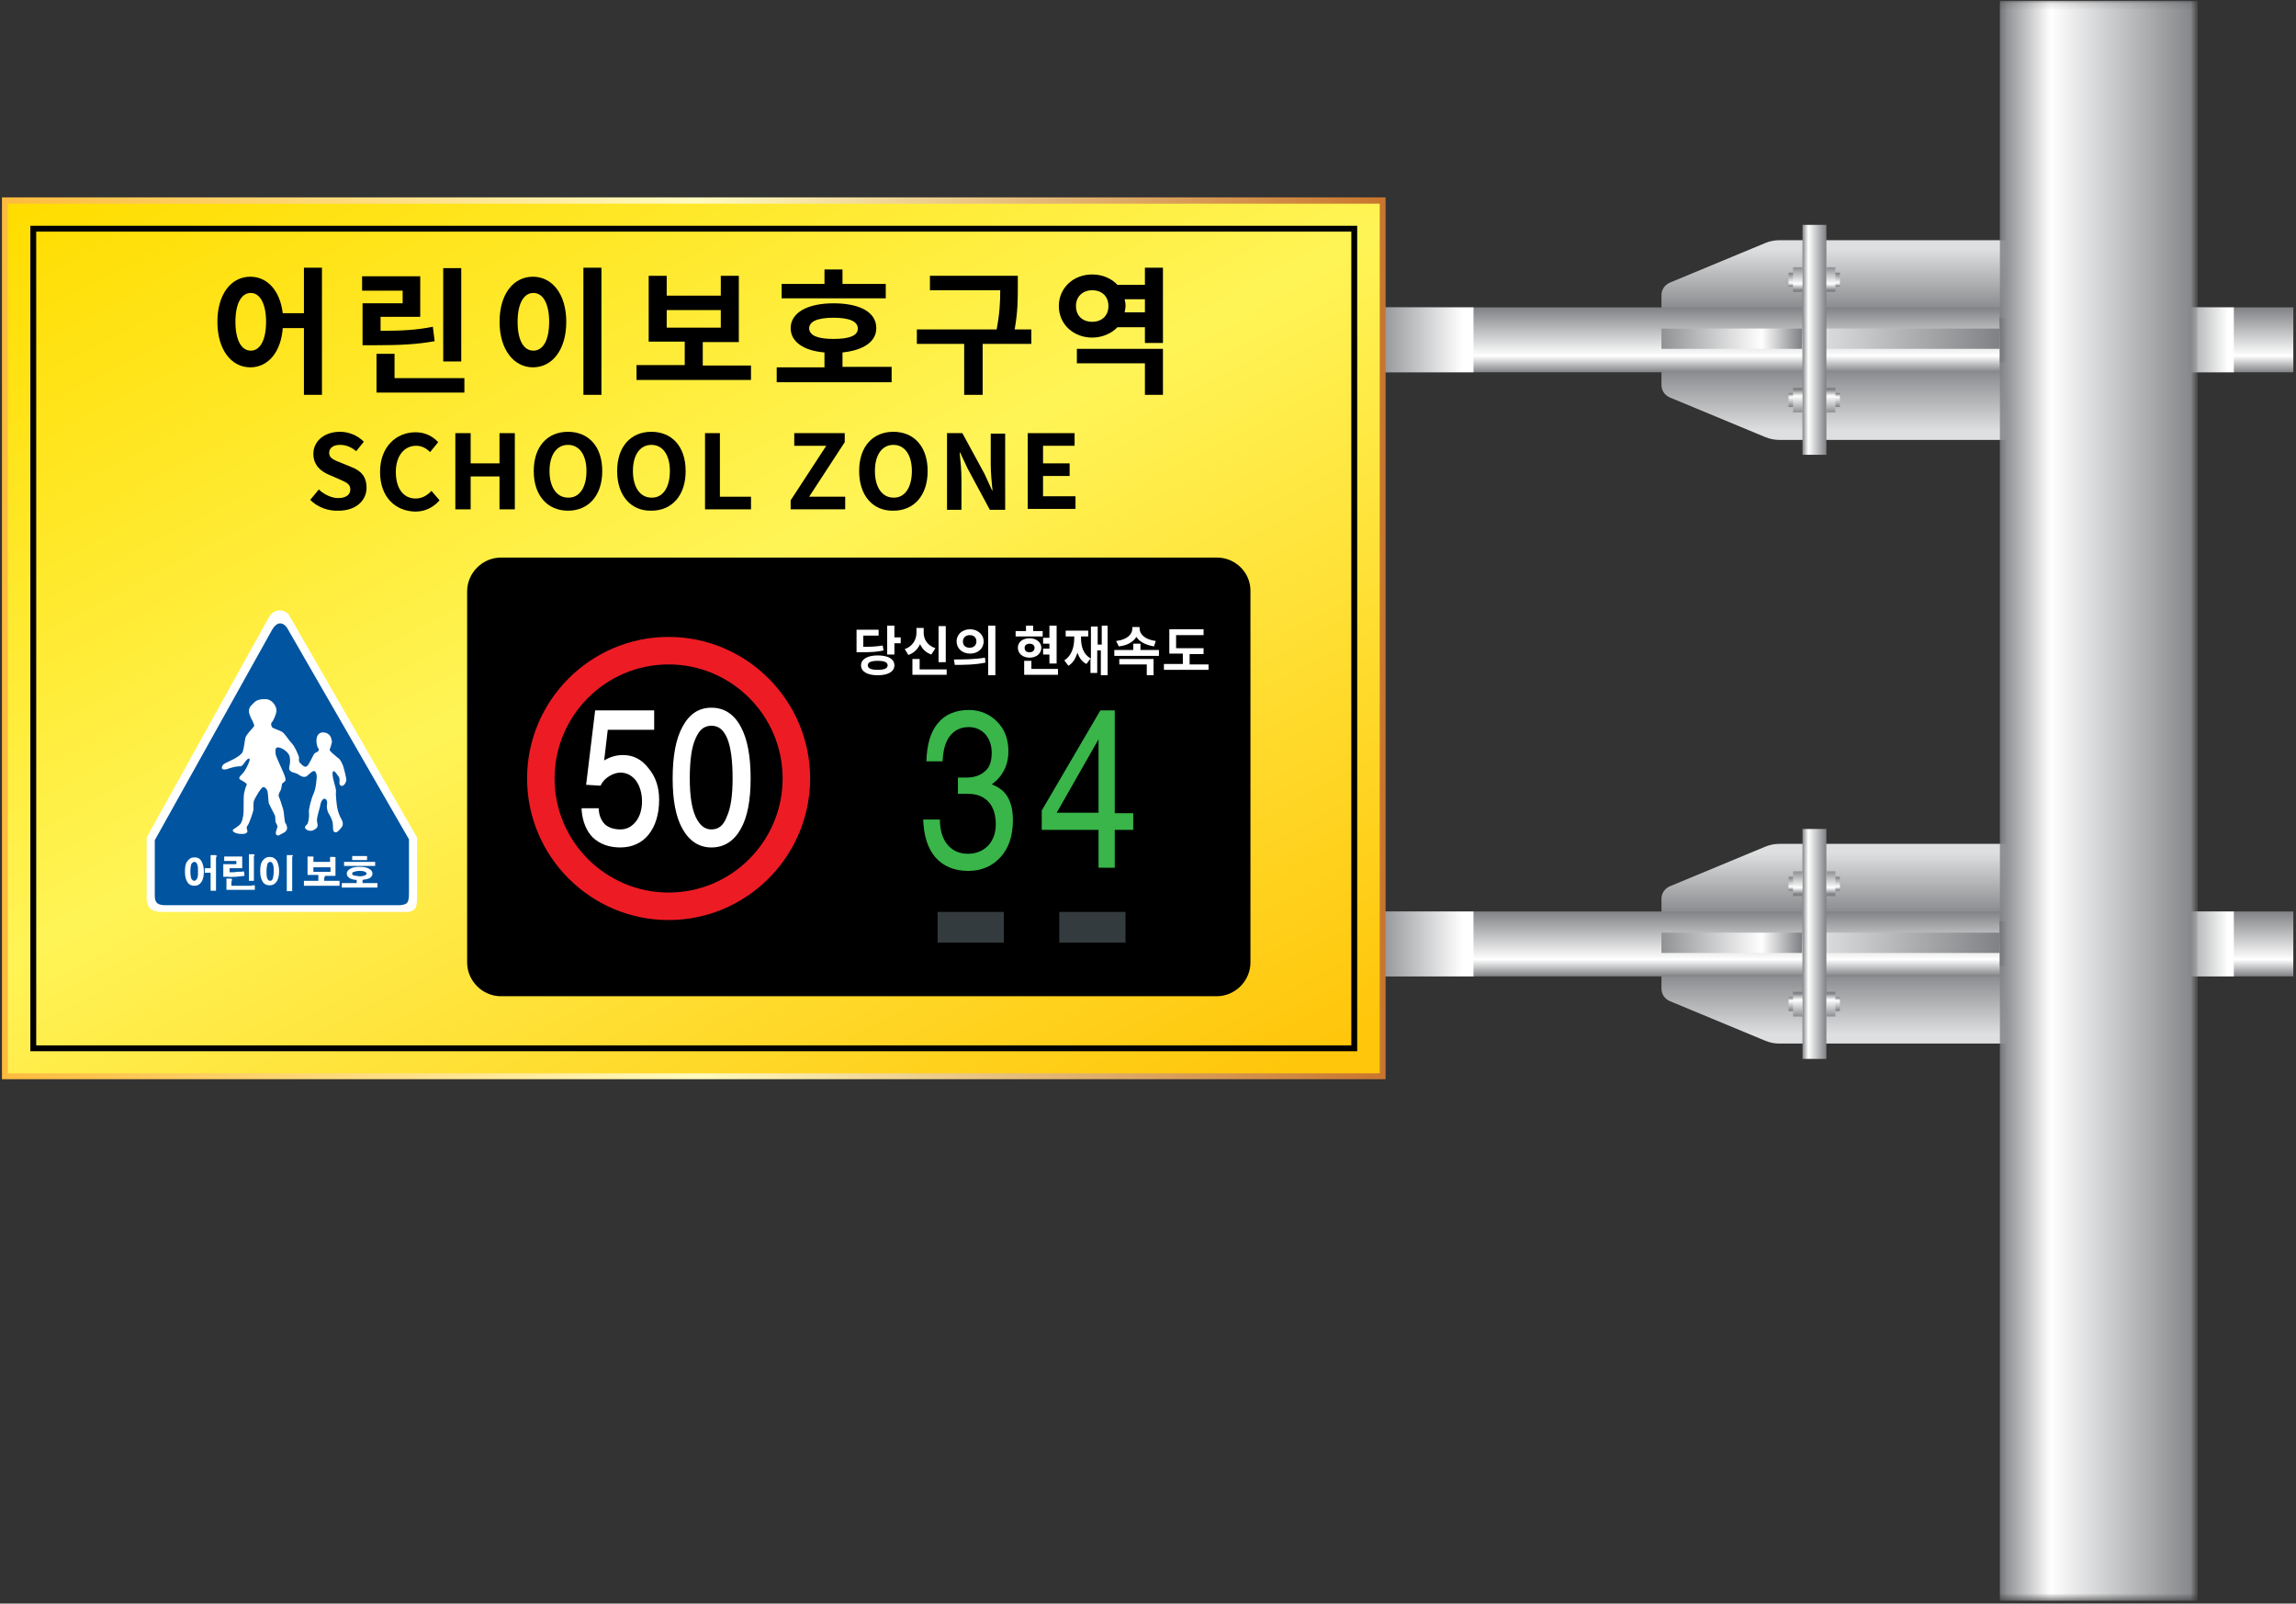 <svg width="338" height="236" viewBox="0 0 338 236" fill="none" xmlns="http://www.w3.org/2000/svg">
<rect x="0" y="0" width="338" height="236" fill="#333333" stroke="none"/>
<path d="M244.586 53.33V56.647C244.586 57.443 245.05 58.173 245.847 58.505L259.912 64.344C260.576 64.609 261.239 64.742 261.969 64.742H295.408V53.33H244.586Z" fill="url(#paint0_linear_19_6745)"/>
<path d="M244.586 46.761V43.444C244.586 42.648 245.05 41.918 245.847 41.586L259.912 35.748C260.576 35.482 261.239 35.35 261.969 35.35H295.408V46.761H244.586Z" fill="url(#paint1_linear_19_6745)"/>
<path d="M294.412 45.235V54.789H190.047V45.235H294.412Z" fill="url(#paint2_linear_19_6745)"/>
<path d="M216.919 45.235V54.789H195.82V45.235H216.919Z" fill="url(#paint3_linear_19_6745)"/>
<path d="M265.286 48.354H244.586V51.339H265.286V48.354Z" fill="url(#paint4_linear_19_6745)"/>
<path d="M294.406 48.354H268V51.339H294.406V48.354Z" fill="url(#paint5_linear_19_6745)"/>
<path d="M268.864 33.094H265.348V66.931H268.864V33.094Z" fill="url(#paint6_linear_19_6745)"/>
<path d="M264.69 57.842H263.297V59.898H264.69V57.842Z" fill="url(#paint7_linear_19_6745)"/>
<path d="M265.354 57.045H263.961V60.694H265.354V57.045Z" fill="url(#paint8_linear_19_6745)"/>
<path d="M264.69 40.127H263.297V42.184H264.69V40.127Z" fill="url(#paint9_linear_19_6745)"/>
<path d="M265.354 39.331H263.961V42.98H265.354V39.331Z" fill="url(#paint10_linear_19_6745)"/>
<path d="M269.531 59.898H270.858V57.842H269.531V59.898Z" fill="url(#paint11_linear_19_6745)"/>
<path d="M268.867 60.694H270.194V57.045H268.867V60.694Z" fill="url(#paint12_linear_19_6745)"/>
<path d="M269.531 40.127H270.858V42.184H269.531V40.127Z" fill="url(#paint13_linear_19_6745)"/>
<path d="M268.867 39.331H270.194V42.98H268.867V39.331Z" fill="url(#paint14_linear_19_6745)"/>
<path d="M337.605 45.235V54.789H311V45.235H337.605Z" fill="url(#paint15_linear_19_6745)"/>
<path d="M328.849 45.235V54.789H316.773V45.235H328.849Z" fill="url(#paint16_linear_19_6745)"/>
<path d="M244.586 142.169V145.487C244.586 146.283 245.05 147.013 245.847 147.344L259.912 153.183C260.576 153.448 261.239 153.581 261.969 153.581H295.408V142.169H244.586Z" fill="url(#paint17_linear_19_6745)"/>
<path d="M244.586 135.601V132.283C244.586 131.487 245.05 130.757 245.847 130.426L259.912 124.587C260.576 124.322 261.239 124.189 261.969 124.189H295.408V135.601H244.586Z" fill="url(#paint18_linear_19_6745)"/>
<path d="M294.412 134.141V143.695H190.047V134.141H294.412Z" fill="url(#paint19_linear_19_6745)"/>
<path d="M216.919 134.141V143.695H195.82V134.141H216.919Z" fill="url(#paint20_linear_19_6745)"/>
<path d="M265.286 137.259H244.586V140.245H265.286V137.259Z" fill="url(#paint21_linear_19_6745)"/>
<path d="M294.406 137.259H268V140.245H294.406V137.259Z" fill="url(#paint22_linear_19_6745)"/>
<path d="M268.864 122H265.348V155.837H268.864V122Z" fill="url(#paint23_linear_19_6745)"/>
<path d="M264.69 146.747H263.297V148.804H264.69V146.747Z" fill="url(#paint24_linear_19_6745)"/>
<path d="M265.354 145.951H263.961V149.6H265.354V145.951Z" fill="url(#paint25_linear_19_6745)"/>
<path d="M264.69 129.032H263.297V131.089H264.69V129.032Z" fill="url(#paint26_linear_19_6745)"/>
<path d="M265.354 128.236H263.961V131.885H265.354V128.236Z" fill="url(#paint27_linear_19_6745)"/>
<path d="M269.531 148.804H270.858V146.747H269.531V148.804Z" fill="url(#paint28_linear_19_6745)"/>
<path d="M268.867 149.6H270.194V145.951H268.867V149.6Z" fill="url(#paint29_linear_19_6745)"/>
<path d="M269.531 129.032H270.858V131.089H269.531V129.032Z" fill="url(#paint30_linear_19_6745)"/>
<path d="M268.867 128.236H270.194V131.885H268.867V128.236Z" fill="url(#paint31_linear_19_6745)"/>
<path d="M337.605 134.141V143.695H311V134.141H337.605Z" fill="url(#paint32_linear_19_6745)"/>
<path d="M328.849 134.141V143.695H316.773V134.141H328.849Z" fill="url(#paint33_linear_19_6745)"/>
<mask id="mask0_19_6745" style="mask-type:luminance" maskUnits="userSpaceOnUse" x="294" y="0" width="30" height="236">
<path d="M323.275 0.119H294.148V235.454H323.275V0.119Z" fill="url(#paint34_linear_19_6745)"/>
</mask>
<g mask="url(#mask0_19_6745)">
<path d="M323.533 0.119H294.406V235.587H323.533V0.119Z" fill="url(#paint35_linear_19_6745)"/>
</g>
<path d="M203.579 29.511H0.754V158.425H203.579V29.511Z" fill="url(#paint36_linear_19_6745)"/>
<path d="M0.289 29.047V158.823H203.977V29.047H0.289ZM203.114 157.96H1.152V29.975H203.114V157.96Z" fill="url(#paint37_linear_19_6745)"/>
<path d="M199.797 154.709H4.469V33.227H199.797V154.709ZM5.331 153.847H198.934V34.089H5.331V153.847Z" fill="black"/>
<path d="M47.397 39.397V58.107H44.743V48.287H41.624C41.359 51.87 39.435 54.06 36.847 54.06C34.061 54.06 32.004 51.472 32.004 47.359C32.004 43.245 34.061 40.724 36.847 40.724C39.368 40.724 41.226 42.781 41.624 46.098H44.743V39.397H47.397ZM39.169 47.359C39.169 44.638 38.241 43.112 36.914 43.112C35.587 43.112 34.658 44.572 34.658 47.359C34.658 50.145 35.587 51.605 36.914 51.605C38.241 51.605 39.169 50.145 39.169 47.359Z" fill="black"/>
<path d="M63.987 50.212C61.399 50.676 59.011 50.809 55.03 50.809H53.371V44.638H59.276V42.781H53.305V40.657H61.864V46.629H56.025V48.685C59.342 48.685 61.399 48.553 63.721 48.088L63.987 50.212ZM68.366 55.652V57.775H55.428V52.069H58.082V55.652H68.366ZM67.901 53.197H65.247V39.463H67.901V53.197Z" fill="black"/>
<path d="M83.362 47.359C83.362 51.472 81.306 54.06 78.453 54.06C75.666 54.06 73.543 51.472 73.543 47.359C73.543 43.245 75.6 40.724 78.453 40.724C81.306 40.724 83.362 43.311 83.362 47.359ZM76.197 47.359C76.197 50.145 77.126 51.605 78.519 51.605C79.912 51.605 80.841 50.145 80.841 47.359C80.841 44.638 79.912 43.112 78.519 43.112C77.126 43.112 76.197 44.638 76.197 47.359ZM88.538 39.397V58.107H85.884V39.397H88.538Z" fill="black"/>
<path d="M110.555 53.728V55.917H93.703V53.728H100.802V50.278H95.495V40.591H98.148V43.51H106.11V40.591H108.764V50.344H103.456V53.794H110.555V53.728ZM98.148 48.221H106.11V45.633H98.148V48.221Z" fill="black"/>
<path d="M131.259 54.06V56.249H114.34V54.06H121.373V51.87C118.254 51.605 116.397 50.278 116.397 48.287C116.397 46.032 118.851 44.638 122.7 44.638C126.614 44.638 129.003 45.965 129.003 48.287C129.003 50.278 127.145 51.538 124.027 51.87V53.993H131.259V54.06ZM130.462 43.908H115.07V41.785H121.373V39.662H124.027V41.785H130.396V43.908H130.462ZM122.7 49.88C125.022 49.88 126.282 49.415 126.282 48.354C126.282 47.292 125.022 46.761 122.7 46.761C120.377 46.761 119.117 47.292 119.117 48.354C119.183 49.415 120.444 49.88 122.7 49.88Z" fill="black"/>
<path d="M151.825 50.61H144.659V58.107H141.939V50.61H134.973V48.486H146.716C147.181 46.098 147.247 44.306 147.247 42.714H136.897V40.591H149.835V42.25C149.835 43.975 149.835 45.899 149.37 48.486H151.825V50.61Z" fill="black"/>
<path d="M171.201 39.463V50.477H168.547V48.155H164.5C163.638 49.084 162.244 49.681 160.785 49.681C158.064 49.681 155.875 47.757 155.875 45.036C155.875 42.383 157.998 40.392 160.785 40.392C162.311 40.392 163.638 40.989 164.5 41.918H168.547V39.397H171.201V39.463ZM163.173 45.036C163.173 43.577 162.178 42.714 160.785 42.714C159.458 42.714 158.396 43.577 158.396 45.036C158.396 46.496 159.391 47.359 160.785 47.359C162.178 47.359 163.173 46.496 163.173 45.036ZM158.529 51.339H171.201V58.107H168.547V53.463H158.529V51.339ZM168.547 45.965V44.041H165.562C165.628 44.373 165.694 44.638 165.694 44.97C165.694 45.302 165.628 45.633 165.562 45.965H168.547Z" fill="black"/>
<path d="M45.668 73.566L46.929 72.04C47.725 72.77 48.786 73.3 49.782 73.3C50.976 73.3 51.573 72.77 51.573 72.04C51.573 71.177 50.909 70.978 49.914 70.514L48.388 69.85C47.26 69.386 46.132 68.457 46.132 66.799C46.132 64.941 47.725 63.547 50.047 63.547C51.374 63.547 52.635 64.078 53.563 65.007L52.435 66.4C51.706 65.803 50.976 65.472 50.047 65.472C49.052 65.472 48.455 65.936 48.455 66.666C48.455 67.462 49.251 67.727 50.246 68.125L51.706 68.723C53.099 69.253 53.961 70.116 53.961 71.775C53.961 73.632 52.435 75.158 49.848 75.158C48.255 75.225 46.73 74.627 45.668 73.566Z" fill="black"/>
<path d="M55.949 69.452C55.949 65.737 58.338 63.614 61.191 63.614C62.65 63.614 63.778 64.277 64.508 65.073L63.314 66.533C62.783 66.002 62.12 65.604 61.257 65.604C59.532 65.604 58.271 67.064 58.271 69.452C58.271 71.907 59.399 73.367 61.191 73.367C62.12 73.367 62.916 72.903 63.513 72.239L64.707 73.632C63.778 74.694 62.584 75.291 61.124 75.291C58.205 75.225 55.949 73.168 55.949 69.452Z" fill="black"/>
<path d="M67.031 63.746H69.287V68.192H73.533V63.746H75.789V74.959H73.533V70.116H69.287V74.959H67.031V63.746Z" fill="black"/>
<path d="M78.574 69.32C78.574 65.671 80.631 63.547 83.617 63.547C86.602 63.547 88.659 65.671 88.659 69.32C88.659 72.969 86.602 75.158 83.617 75.158C80.631 75.158 78.574 72.969 78.574 69.32ZM86.337 69.32C86.337 66.931 85.275 65.472 83.617 65.472C81.958 65.472 80.896 66.931 80.896 69.32C80.896 71.708 81.958 73.234 83.617 73.234C85.275 73.3 86.337 71.775 86.337 69.32Z" fill="black"/>
<path d="M90.852 69.32C90.852 65.671 92.908 63.547 95.894 63.547C98.88 63.547 100.936 65.671 100.936 69.32C100.936 72.969 98.88 75.158 95.894 75.158C92.908 75.225 90.852 72.969 90.852 69.32ZM98.614 69.32C98.614 66.931 97.553 65.472 95.894 65.472C94.235 65.472 93.174 66.931 93.174 69.32C93.174 71.708 94.235 73.234 95.894 73.234C97.553 73.3 98.614 71.775 98.614 69.32Z" fill="black"/>
<path d="M103.723 63.746H105.978V73.102H110.556V74.959H103.789V63.746H103.723Z" fill="black"/>
<path d="M116.395 73.632L121.636 65.604H116.925V63.746H124.356V65.073L119.115 73.102H124.423V74.959H116.395V73.632Z" fill="black"/>
<path d="M126.477 69.32C126.477 65.671 128.533 63.547 131.519 63.547C134.505 63.547 136.561 65.671 136.561 69.32C136.561 72.969 134.505 75.158 131.519 75.158C128.533 75.225 126.477 72.969 126.477 69.32ZM134.239 69.32C134.239 66.931 133.178 65.472 131.519 65.472C129.86 65.472 128.799 66.931 128.799 69.32C128.799 71.708 129.86 73.234 131.519 73.234C133.178 73.3 134.239 71.775 134.239 69.32Z" fill="black"/>
<path d="M139.348 63.746H141.67L144.921 69.718L146.049 72.173H146.115C145.982 70.978 145.85 69.519 145.85 68.258V63.813H147.973V75.026H145.717L142.466 68.988L141.338 66.599H141.272C141.404 67.794 141.537 69.253 141.537 70.514V75.026H139.414V63.746H139.348Z" fill="black"/>
<path d="M151.293 63.746H158.193V65.604H153.549V68.192H157.463V70.049H153.549V73.035H158.326V74.893H151.293V63.746Z" fill="black"/>
<path d="M23.846 134.208H60.138C61 134.009 61.398 133.81 61.398 132.151V123.26L42.489 90.418C41.627 89.489 40.3 89.688 39.636 90.75L21.59 123.26V132.483C21.789 133.81 22.519 134.208 23.846 134.208Z" fill="white"/>
<path d="M22.785 123.658V131.819C22.785 133.013 23.382 133.146 24.112 133.213H58.945C59.94 133.08 60.205 132.947 60.205 131.421V123.526L42.225 92.342C41.495 91.413 40.699 91.612 40.102 92.608" fill="#0054A0"/>
<path d="M37.253 103.555C36.855 103.953 36.258 104.351 36.987 105.745C37.717 107.138 37.319 106.806 37.253 107.072C37.12 107.271 36.258 108.067 36.125 108.598C35.992 109.128 35.926 110.124 35.727 110.654C35.329 111.45 33.471 112.114 33.073 112.379C32.675 112.578 32.608 113.043 32.675 113.109C32.807 113.242 32.94 113.308 33.471 113.176C33.935 112.976 34.864 112.777 35.196 112.777C35.461 112.844 35.594 112.711 35.793 112.512C35.992 112.247 36.324 111.716 36.589 111.65C36.855 111.583 36.722 111.849 36.722 111.981C36.656 112.18 36.191 113.441 35.528 114.038C34.864 114.635 35.461 114.768 35.66 114.901C35.859 115.033 36.39 115.299 36.324 115.498C36.191 115.697 35.992 116.427 35.926 116.758C35.859 117.024 35.859 118.55 35.859 119.412C35.859 120.208 35.594 121.071 35.329 121.336C35.063 121.602 34.466 122 34.334 122.066C34.201 122.199 34.267 122.398 34.466 122.464C34.599 122.597 35.13 122.73 35.395 122.73C35.727 122.73 36.589 122.796 36.39 122.132C36.191 121.668 36.457 121.535 36.589 121.27C36.722 121.005 37.319 119.412 37.319 119.08C37.319 118.682 37.253 118.085 37.452 117.687C37.651 117.289 38.447 115.829 38.779 115.829C39.177 115.896 39.309 116.294 39.376 116.427C39.442 116.559 39.509 118.019 39.575 118.218C39.708 118.483 40.305 119.744 40.437 119.943C40.57 120.142 40.504 120.739 40.57 121.005C40.703 121.27 40.902 121.535 40.836 121.734C40.769 122 40.437 122.663 40.703 122.862C40.968 123.128 41.234 122.796 41.565 122.663C41.831 122.531 42.428 122.265 42.229 121.602C42.03 120.938 42.03 121.336 41.963 121.005C41.831 120.407 41.831 119.744 41.698 119.147C41.499 118.483 41.167 117.422 41.035 117.223C40.968 117.024 41.101 116.692 41.167 116.559C41.565 116.028 41.366 115.431 41.632 115.232C41.897 114.967 42.229 115.033 41.897 114.171C41.698 113.507 40.57 111.318 40.57 110.92C40.57 110.522 40.437 110.124 40.836 109.991C41.234 109.924 42.428 110.522 42.627 111.318C42.826 112.114 42.561 112.844 42.561 113.043C42.561 113.308 42.693 113.441 42.892 113.574C43.091 113.706 43.688 113.773 44.02 114.038C44.352 114.303 44.816 114.436 45.148 114.237C45.48 113.972 46.077 113.308 46.342 113.507C46.608 113.706 46.674 114.237 46.608 114.635C46.541 115.1 46.541 115.829 46.21 116.692C45.812 117.554 45.413 119.08 45.48 119.611C45.546 120.142 45.413 120.938 45.281 121.204C45.148 121.469 44.75 121.602 44.949 121.933C45.148 122.199 45.745 122.464 46.342 122.066C46.94 121.734 46.74 121.27 46.674 120.938C46.608 120.673 46.74 120.076 46.807 119.877C46.807 119.678 47.139 118.749 47.139 118.55C47.139 118.351 47.404 117.488 47.802 117.554C48.2 117.621 48.2 118.218 48.134 118.417C48.067 118.682 48.134 119.28 48.399 119.744C48.665 120.142 48.996 120.872 48.996 121.27C49.063 121.668 48.93 122.332 49.262 122.464C49.593 122.597 49.859 122.265 50.257 121.801C50.655 121.336 50.39 120.806 50.257 120.54C50.058 120.275 49.726 119.346 49.66 118.948C49.593 118.682 49.394 116.957 49.461 116.559C49.527 116.161 49.195 115.299 49.129 114.901C48.996 114.569 48.864 113.574 49.063 113.507C49.262 113.375 49.66 114.038 49.859 114.303C50.191 114.768 49.726 115.431 50.191 115.63C50.655 115.829 50.987 115.033 50.987 114.768C50.987 114.436 50.655 113.242 50.589 112.976C50.522 112.711 50.191 111.782 49.726 111.517C49.328 111.185 48.465 110.522 48.532 110.323C48.598 110.057 48.864 109.46 48.864 109.128C48.797 108.797 48.731 107.934 47.736 107.801C46.74 107.669 46.608 108.598 46.608 108.73C46.541 108.863 46.608 109.659 46.74 109.924C46.807 110.124 47.072 110.256 46.873 110.522C46.608 110.787 46.409 110.654 46.143 111.119C45.878 111.65 45.613 112.18 45.48 112.379C45.347 112.645 45.082 112.976 44.75 112.777C44.485 112.645 44.286 112.379 44.153 112.247C43.954 112.18 44.02 111.65 44.02 111.45C43.954 111.185 43.423 109.858 42.959 109.394C42.494 108.929 41.963 108 41.565 107.735C41.167 107.47 40.172 107.204 40.039 107.005C39.907 106.74 39.84 106.474 40.039 106.275C40.238 106.076 40.703 105.081 40.703 104.55C40.703 103.953 40.106 102.958 39.177 102.892C37.783 102.825 37.452 103.356 37.253 103.555Z" fill="white"/>
<path d="M31.866 125.914C31.799 125.914 31.799 125.848 31.733 125.848H31.401H31.003V127.772H30.141V128.436H31.003V131.089H31.799V126.246V126.18C31.866 126.18 31.866 126.113 31.866 126.047C31.932 125.981 31.932 125.981 31.932 125.981C31.932 125.914 31.932 125.914 31.866 125.914Z" fill="white"/>
<path d="M28.62 126.18C28.155 126.18 27.824 126.379 27.558 126.777C27.293 127.109 27.227 127.639 27.227 128.303C27.227 128.966 27.359 129.431 27.558 129.762C27.757 130.161 28.155 130.36 28.62 130.36C29.084 130.36 29.416 130.161 29.681 129.762C29.881 129.431 30.013 128.9 30.013 128.303C30.013 127.639 29.881 127.175 29.681 126.777C29.416 126.312 29.084 126.18 28.62 126.18ZM29.018 129.298C28.885 129.497 28.753 129.63 28.62 129.63C28.421 129.63 28.288 129.497 28.155 129.298C28.089 129.033 28.023 128.701 28.023 128.236C28.023 127.772 28.089 127.44 28.155 127.175C28.288 126.976 28.421 126.843 28.62 126.843C28.819 126.843 28.952 126.976 29.018 127.175C29.151 127.44 29.151 127.772 29.151 128.236C29.151 128.701 29.151 129.033 29.018 129.298Z" fill="white"/>
<path d="M34.729 129.033C35.193 128.966 35.591 128.966 35.989 128.9L35.923 128.237C35.591 128.303 35.193 128.303 34.861 128.303C34.596 128.369 34.264 128.369 33.999 128.369H33.8V127.772H35.658V126.047H33.004V126.711H34.795V127.175H32.871V129.033H33.468C33.933 129.099 34.331 129.033 34.729 129.033Z" fill="white"/>
<path d="M37.378 129.763V126.18V126.047C37.378 125.981 37.445 125.981 37.445 125.914C37.511 125.848 37.511 125.782 37.445 125.782C37.378 125.715 37.312 125.715 37.113 125.715H37.047H36.648V129.63H37.047H37.378V129.763Z" fill="white"/>
<path d="M37.051 130.36H34.066V129.763C34.066 129.696 34.066 129.696 34.132 129.63V129.497C34.199 129.431 34.199 129.365 34.132 129.365C34.066 129.298 33.999 129.298 33.8 129.298H33.336V130.957H37.051H37.516V130.293H37.051V130.36Z" fill="white"/>
<path d="M42.683 125.848H42.219V131.156H43.015V126.246V126.113C43.015 126.047 43.081 126.047 43.081 125.981C43.148 125.914 43.148 125.848 43.081 125.848C42.949 125.848 42.882 125.848 42.683 125.848Z" fill="white"/>
<path d="M39.698 126.113C39.234 126.113 38.902 126.312 38.636 126.71C38.371 127.042 38.305 127.573 38.305 128.236C38.305 128.9 38.437 129.364 38.636 129.696C38.836 130.094 39.234 130.293 39.698 130.293C40.162 130.293 40.494 130.094 40.76 129.696C40.959 129.364 41.091 128.834 41.091 128.236C41.091 127.573 40.959 127.109 40.76 126.71C40.494 126.312 40.162 126.113 39.698 126.113ZM40.162 129.298C40.096 129.497 39.963 129.63 39.764 129.63C39.565 129.63 39.433 129.497 39.366 129.298C39.234 129.033 39.234 128.701 39.234 128.236C39.234 127.772 39.3 127.44 39.366 127.175C39.433 126.976 39.565 126.843 39.764 126.843C39.963 126.843 40.096 126.976 40.162 127.175C40.295 127.44 40.295 127.772 40.295 128.236C40.295 128.701 40.229 129.033 40.162 129.298Z" fill="white"/>
<path d="M47.728 129.829V129.298V129.165C47.728 129.165 47.794 129.099 47.794 129.033C47.861 128.966 47.861 128.966 47.861 128.966V128.9H49.386V126.445V126.379V126.312C49.453 126.246 49.386 126.18 49.386 126.18C49.32 126.113 49.188 126.113 49.055 126.113H48.59V126.843H47.396H46.136V126.379V126.312V126.246C46.202 126.18 46.202 126.113 46.136 126.113C46.136 126.047 46.003 126.047 45.804 126.047H45.273V128.767H46.865V129.63H44.742V130.36H47.396H49.984V129.63H47.728V129.829ZM46.136 128.303V127.639H47.396H48.657V128.303H47.396H46.136Z" fill="white"/>
<path d="M54.037 126.578V125.981H52.909H51.848V126.578H52.909H54.037Z" fill="white"/>
<path d="M53.372 129.962V129.497C53.77 129.431 54.169 129.364 54.434 129.232C54.699 129.033 54.832 128.834 54.832 128.568C54.832 128.303 54.699 128.037 54.301 127.838C53.969 127.639 53.505 127.573 52.974 127.573H52.908C52.377 127.573 51.913 127.639 51.581 127.838C51.249 128.037 51.05 128.237 51.05 128.568C51.05 128.834 51.183 129.033 51.448 129.232C51.714 129.364 52.045 129.497 52.51 129.497V129.962H50.32V130.625H52.908H55.562V129.962H53.372ZM52.112 128.834C51.913 128.834 51.846 128.701 51.846 128.568C51.846 128.436 51.913 128.369 52.112 128.303C52.311 128.237 52.576 128.17 52.908 128.17C53.24 128.17 53.505 128.17 53.704 128.303C53.903 128.369 53.969 128.502 53.969 128.568C53.969 128.701 53.837 128.767 53.704 128.834C53.571 128.9 53.306 128.966 52.908 128.966C52.576 128.9 52.311 128.9 52.112 128.834Z" fill="white"/>
<path d="M52.904 127.44H55.226V126.843H52.904H50.648V127.44H52.904Z" fill="white"/>
<path d="M179.172 82.058H73.746C71.025 82.058 68.769 84.314 68.769 87.034V141.639C68.769 144.359 71.025 146.615 73.746 146.615H179.106C181.826 146.615 184.082 144.359 184.082 141.639V87.034C184.148 84.314 181.892 82.058 179.172 82.058Z" fill="black"/>
<path d="M145.995 110.787C145.995 109.659 145.663 108.796 145.066 108.067C144.469 107.403 143.606 107.005 142.611 107.005C141.417 107.005 140.488 107.469 139.825 108.332C139.161 109.194 138.829 110.455 138.763 112.047H136.375C136.441 109.659 136.972 107.735 138.033 106.474C139.095 105.147 140.687 104.484 142.611 104.484C144.27 104.484 145.663 105.081 146.791 106.209C147.919 107.337 148.45 108.796 148.45 110.588C148.45 112.313 147.853 113.706 146.725 114.834L145.995 115.431C146.592 115.63 147.057 115.962 147.521 116.294C148.583 117.223 149.113 118.682 149.113 120.673C149.113 122.995 148.516 124.786 147.322 126.113C146.128 127.44 144.535 128.17 142.545 128.17C140.488 128.17 138.896 127.506 137.702 126.179C136.574 124.853 135.977 122.995 135.91 120.606H138.365C138.365 122.199 138.763 123.459 139.493 124.322C140.223 125.184 141.218 125.649 142.479 125.649C143.673 125.649 144.668 125.251 145.464 124.454C146.194 123.658 146.592 122.597 146.592 121.336C146.592 119.943 146.26 118.815 145.531 118.019C144.801 117.223 143.806 116.824 142.479 116.824H141.019V114.436H142.213C143.474 114.436 144.336 114.104 145 113.507C145.663 112.976 145.995 112.047 145.995 110.787Z" fill="#39B54A"/>
<path d="M153.359 122.066V120.673V119.279L161.985 104.55H163.046H164.108V119.677H166.828V122.132H164.108V127.705H161.719V122.132H153.359V122.066ZM161.719 119.611V108.796L155.748 119.279L155.549 119.611H161.719Z" fill="#39B54A"/>
<path d="M130.075 95.726C129.212 95.925 128.35 95.991 126.691 95.991H126.094V92.674H129.345V93.537H127.089V95.195C128.416 95.195 129.146 95.129 129.942 94.996L130.075 95.726ZM131.667 97.915C131.667 98.844 130.738 99.375 129.212 99.375C127.686 99.375 126.757 98.844 126.757 97.915C126.757 96.987 127.752 96.456 129.212 96.456C130.738 96.456 131.667 96.987 131.667 97.915ZM130.672 97.915C130.672 97.451 130.141 97.252 129.212 97.252C128.283 97.252 127.752 97.451 127.752 97.915C127.752 98.38 128.283 98.579 129.212 98.579C130.141 98.579 130.672 98.38 130.672 97.915ZM132.596 93.802V94.664H131.667V96.323H130.605V92.077H131.667V93.802H132.596Z" fill="white"/>
<path d="M137.106 96.323C136.31 96.058 135.779 95.527 135.447 94.797C135.115 95.527 134.518 96.124 133.722 96.389L133.191 95.527C134.386 95.129 134.916 94.067 134.916 93.138V92.409H135.978V93.138C135.978 94.067 136.509 94.996 137.703 95.394L137.106 96.323ZM139.362 98.446V99.309H134.319V96.987H135.381V98.513H139.362V98.446ZM139.229 97.451H138.167V92.143H139.229V97.451Z" fill="white"/>
<path d="M140.426 97.053C141.686 97.053 143.478 97.053 145.004 96.787L145.07 97.517C143.478 97.849 141.819 97.849 140.558 97.849L140.426 97.053ZM144.805 94.399C144.805 95.461 143.942 96.19 142.814 96.19C141.686 96.19 140.824 95.461 140.824 94.399C140.824 93.338 141.686 92.608 142.814 92.608C143.876 92.608 144.805 93.338 144.805 94.399ZM141.753 94.399C141.753 94.996 142.151 95.328 142.748 95.328C143.279 95.328 143.743 94.996 143.743 94.399C143.743 93.802 143.345 93.47 142.748 93.47C142.217 93.47 141.753 93.802 141.753 94.399ZM146.53 92.077V99.375H145.468V92.077H146.53Z" fill="white"/>
<path d="M153.493 93.669H149.512V92.873H151.038V92.077H152.099V92.873H153.493V93.669ZM151.569 96.787C150.573 96.787 149.843 96.19 149.843 95.328C149.843 94.465 150.573 93.935 151.569 93.935C152.564 93.935 153.294 94.532 153.294 95.328C153.294 96.19 152.564 96.787 151.569 96.787ZM155.748 98.446V99.309H150.772V97.252H151.834V98.446H155.748ZM151.569 95.991C151.967 95.991 152.298 95.792 152.298 95.328C152.298 94.93 151.967 94.731 151.569 94.731C151.17 94.731 150.839 94.93 150.839 95.328C150.839 95.792 151.104 95.991 151.569 95.991ZM154.554 96.323H153.559V95.461H154.488V94.731H153.559V93.868H154.488V92.077H155.549V97.65H154.488V96.323H154.554Z" fill="white"/>
<path d="M163.053 92.077V99.375H162.058V95.726H161.527V99.043H160.532V96.92L159.935 97.716C159.271 97.385 158.873 96.787 158.608 96.058C158.342 96.92 157.944 97.584 157.281 97.982L156.684 97.186C157.745 96.522 158.143 95.261 158.143 93.868V93.669H156.883V92.807H160.2V93.669H159.138V93.868C159.138 95.129 159.47 96.323 160.598 96.92V92.21H161.593V94.863H162.19V92.077H163.053Z" fill="white"/>
<path d="M170.611 95.66V96.522H164.043V95.66H166.83V94.731H167.891V95.66H170.611ZM169.882 95.129C168.687 94.93 167.758 94.465 167.294 93.736C166.83 94.465 165.967 94.996 164.706 95.129L164.308 94.333C165.967 94.134 166.697 93.337 166.697 92.475V92.276H167.758V92.475C167.758 93.337 168.555 94.134 170.147 94.333L169.882 95.129ZM164.773 96.987H169.815V99.375H168.82V97.783H164.773V96.987Z" fill="white"/>
<path d="M177.912 97.716V98.579H171.344V97.716H174.13V96.19H172.14V92.608H177.182V93.47H173.135V95.394H177.182V96.257H175.126V97.783H177.912V97.716Z" fill="white"/>
<path d="M98.427 135.402C86.949 135.402 77.594 126.047 77.594 114.569C77.594 103.091 86.949 93.736 98.427 93.736C109.905 93.736 119.26 103.091 119.26 114.569C119.26 126.047 109.905 135.402 98.427 135.402ZM98.427 97.783C89.138 97.783 81.641 105.346 81.641 114.569C81.641 123.857 89.205 131.355 98.427 131.355C107.716 131.355 115.213 123.791 115.213 114.569C115.213 105.28 107.649 97.783 98.427 97.783Z" fill="#ED1C24"/>
<path d="M91.725 111.119C90.73 111.119 89.801 111.384 88.939 111.915L89.469 107.403H96.303V104.55H87.612L86.285 115.498L88.408 115.63L88.474 115.498C88.739 114.967 89.138 114.569 89.668 114.237C90.199 113.905 90.796 113.706 91.327 113.706C92.256 113.706 92.986 114.104 93.583 114.834C94.18 115.63 94.512 116.692 94.512 117.953C94.512 119.147 94.18 120.208 93.583 120.938C92.986 121.668 92.256 122.066 91.327 122.066C90.398 122.066 89.602 121.801 89.071 121.336C88.54 120.806 88.209 120.076 88.142 119.147V118.948H85.621V119.213C85.754 120.938 86.351 122.332 87.28 123.26C88.275 124.189 89.602 124.72 91.327 124.72C93.052 124.72 94.512 124.057 95.507 122.796C96.502 121.535 97.033 119.81 97.033 117.687C97.033 115.829 96.502 114.303 95.507 113.109C94.512 111.782 93.251 111.119 91.725 111.119Z" fill="white"/>
<path d="M109.042 106.939C108.047 105.081 106.587 104.152 104.729 104.152C102.872 104.152 101.478 105.081 100.483 106.939C99.488 108.73 99.023 111.318 99.023 114.569C99.023 117.754 99.488 120.275 100.483 122C101.478 123.791 102.938 124.72 104.729 124.72C106.587 124.72 108.047 123.791 109.042 122C110.037 120.275 110.502 117.754 110.502 114.569C110.502 111.318 110.037 108.73 109.042 106.939ZM104.729 122.066C103.734 122.066 103.004 121.469 102.407 120.208C101.81 118.881 101.545 117.024 101.545 114.569C101.545 111.915 101.81 109.925 102.407 108.664C102.938 107.403 103.668 106.806 104.729 106.806C105.791 106.806 106.521 107.403 107.052 108.664C107.582 109.925 107.848 111.915 107.848 114.569C107.848 117.024 107.582 118.948 106.985 120.208C106.521 121.469 105.791 122.066 104.729 122.066Z" fill="white"/>
<path d="M147.777 134.208H138.023V138.719H147.777V134.208Z" fill="#343B3E"/>
<path d="M165.691 134.208H155.938V138.719H165.691V134.208Z" fill="#343B3E"/>
<defs>
<linearGradient id="paint0_linear_19_6745" x1="270.01" y1="63.427" x2="270.01" y2="53.639" gradientUnits="userSpaceOnUse">
<stop stop-color="#DEDFE0"/>
<stop offset="1" stop-color="#808285"/>
</linearGradient>
<linearGradient id="paint1_linear_19_6745" x1="270.01" y1="36.63" x2="270.01" y2="46.418" gradientUnits="userSpaceOnUse">
<stop stop-color="#DEDFE0"/>
<stop offset="1" stop-color="#808285"/>
</linearGradient>
<linearGradient id="paint2_linear_19_6745" x1="242.221" y1="54.806" x2="242.221" y2="45.251" gradientUnits="userSpaceOnUse">
<stop stop-color="#808285"/>
<stop offset="0.256" stop-color="white"/>
<stop offset="1" stop-color="#808285"/>
</linearGradient>
<linearGradient id="paint3_linear_19_6745" x1="215.333" y1="50.029" x2="203.331" y2="50.029" gradientUnits="userSpaceOnUse">
<stop stop-color="white"/>
<stop offset="1" stop-color="#939598"/>
</linearGradient>
<linearGradient id="paint4_linear_19_6745" x1="265.104" y1="49.858" x2="242.51" y2="49.858" gradientUnits="userSpaceOnUse">
<stop stop-color="#808285"/>
<stop offset="0.256" stop-color="white"/>
<stop offset="1" stop-color="#808285"/>
</linearGradient>
<linearGradient id="paint5_linear_19_6745" x1="258.506" y1="49.858" x2="294.146" y2="49.858" gradientUnits="userSpaceOnUse">
<stop stop-color="white"/>
<stop offset="1" stop-color="#808285"/>
</linearGradient>
<linearGradient id="paint6_linear_19_6745" x1="265.318" y1="50.029" x2="268.833" y2="50.029" gradientUnits="userSpaceOnUse">
<stop stop-color="#808285"/>
<stop offset="0.256" stop-color="white"/>
<stop offset="1" stop-color="#808285"/>
</linearGradient>
<linearGradient id="paint7_linear_19_6745" x1="263.957" y1="57.919" x2="263.957" y2="59.856" gradientUnits="userSpaceOnUse">
<stop stop-color="#808285"/>
<stop offset="0.256" stop-color="white"/>
<stop offset="1" stop-color="#808285"/>
</linearGradient>
<linearGradient id="paint8_linear_19_6745" x1="264.641" y1="57.349" x2="264.641" y2="60.994" gradientUnits="userSpaceOnUse">
<stop stop-color="#808285"/>
<stop offset="0.256" stop-color="white"/>
<stop offset="1" stop-color="#808285"/>
</linearGradient>
<linearGradient id="paint9_linear_19_6745" x1="263.957" y1="42.139" x2="263.957" y2="40.202" gradientUnits="userSpaceOnUse">
<stop stop-color="#808285"/>
<stop offset="0.256" stop-color="white"/>
<stop offset="1" stop-color="#808285"/>
</linearGradient>
<linearGradient id="paint10_linear_19_6745" x1="264.641" y1="42.709" x2="264.641" y2="39.063" gradientUnits="userSpaceOnUse">
<stop stop-color="#808285"/>
<stop offset="0.256" stop-color="white"/>
<stop offset="1" stop-color="#808285"/>
</linearGradient>
<linearGradient id="paint11_linear_19_6745" x1="270.204" y1="57.919" x2="270.204" y2="59.856" gradientUnits="userSpaceOnUse">
<stop stop-color="#808285"/>
<stop offset="0.256" stop-color="white"/>
<stop offset="1" stop-color="#808285"/>
</linearGradient>
<linearGradient id="paint12_linear_19_6745" x1="269.52" y1="57.349" x2="269.52" y2="60.994" gradientUnits="userSpaceOnUse">
<stop stop-color="#808285"/>
<stop offset="0.256" stop-color="white"/>
<stop offset="1" stop-color="#808285"/>
</linearGradient>
<linearGradient id="paint13_linear_19_6745" x1="270.204" y1="42.139" x2="270.204" y2="40.202" gradientUnits="userSpaceOnUse">
<stop stop-color="#808285"/>
<stop offset="0.256" stop-color="white"/>
<stop offset="1" stop-color="#808285"/>
</linearGradient>
<linearGradient id="paint14_linear_19_6745" x1="269.52" y1="42.709" x2="269.52" y2="39.063" gradientUnits="userSpaceOnUse">
<stop stop-color="#808285"/>
<stop offset="0.256" stop-color="white"/>
<stop offset="1" stop-color="#808285"/>
</linearGradient>
<linearGradient id="paint15_linear_19_6745" x1="324.315" y1="54.806" x2="324.315" y2="45.251" gradientUnits="userSpaceOnUse">
<stop stop-color="#808285"/>
<stop offset="0.256" stop-color="white"/>
<stop offset="1" stop-color="#808285"/>
</linearGradient>
<linearGradient id="paint16_linear_19_6745" x1="327.955" y1="50.029" x2="321.103" y2="50.029" gradientUnits="userSpaceOnUse">
<stop stop-color="white"/>
<stop offset="1" stop-color="#939598"/>
</linearGradient>
<linearGradient id="paint17_linear_19_6745" x1="270.01" y1="152.288" x2="270.01" y2="142.5" gradientUnits="userSpaceOnUse">
<stop stop-color="#DEDFE0"/>
<stop offset="1" stop-color="#808285"/>
</linearGradient>
<linearGradient id="paint18_linear_19_6745" x1="270.01" y1="125.492" x2="270.01" y2="135.28" gradientUnits="userSpaceOnUse">
<stop stop-color="#DEDFE0"/>
<stop offset="1" stop-color="#808285"/>
</linearGradient>
<linearGradient id="paint19_linear_19_6745" x1="242.221" y1="143.667" x2="242.221" y2="134.113" gradientUnits="userSpaceOnUse">
<stop stop-color="#808285"/>
<stop offset="0.256" stop-color="white"/>
<stop offset="1" stop-color="#808285"/>
</linearGradient>
<linearGradient id="paint20_linear_19_6745" x1="215.333" y1="138.89" x2="203.331" y2="138.89" gradientUnits="userSpaceOnUse">
<stop stop-color="white"/>
<stop offset="1" stop-color="#939598"/>
</linearGradient>
<linearGradient id="paint21_linear_19_6745" x1="265.104" y1="138.719" x2="242.51" y2="138.719" gradientUnits="userSpaceOnUse">
<stop stop-color="#808285"/>
<stop offset="0.256" stop-color="white"/>
<stop offset="1" stop-color="#808285"/>
</linearGradient>
<linearGradient id="paint22_linear_19_6745" x1="258.506" y1="138.719" x2="294.146" y2="138.719" gradientUnits="userSpaceOnUse">
<stop stop-color="white"/>
<stop offset="1" stop-color="#808285"/>
</linearGradient>
<linearGradient id="paint23_linear_19_6745" x1="265.318" y1="138.89" x2="268.833" y2="138.89" gradientUnits="userSpaceOnUse">
<stop stop-color="#808285"/>
<stop offset="0.256" stop-color="white"/>
<stop offset="1" stop-color="#808285"/>
</linearGradient>
<linearGradient id="paint24_linear_19_6745" x1="263.957" y1="146.78" x2="263.957" y2="148.717" gradientUnits="userSpaceOnUse">
<stop stop-color="#808285"/>
<stop offset="0.256" stop-color="white"/>
<stop offset="1" stop-color="#808285"/>
</linearGradient>
<linearGradient id="paint25_linear_19_6745" x1="264.641" y1="146.21" x2="264.641" y2="149.855" gradientUnits="userSpaceOnUse">
<stop stop-color="#808285"/>
<stop offset="0.256" stop-color="white"/>
<stop offset="1" stop-color="#808285"/>
</linearGradient>
<linearGradient id="paint26_linear_19_6745" x1="263.957" y1="131" x2="263.957" y2="129.063" gradientUnits="userSpaceOnUse">
<stop stop-color="#808285"/>
<stop offset="0.256" stop-color="white"/>
<stop offset="1" stop-color="#808285"/>
</linearGradient>
<linearGradient id="paint27_linear_19_6745" x1="264.641" y1="131.57" x2="264.641" y2="127.925" gradientUnits="userSpaceOnUse">
<stop stop-color="#808285"/>
<stop offset="0.256" stop-color="white"/>
<stop offset="1" stop-color="#808285"/>
</linearGradient>
<linearGradient id="paint28_linear_19_6745" x1="270.204" y1="146.78" x2="270.204" y2="148.717" gradientUnits="userSpaceOnUse">
<stop stop-color="#808285"/>
<stop offset="0.256" stop-color="white"/>
<stop offset="1" stop-color="#808285"/>
</linearGradient>
<linearGradient id="paint29_linear_19_6745" x1="269.52" y1="146.21" x2="269.52" y2="149.855" gradientUnits="userSpaceOnUse">
<stop stop-color="#808285"/>
<stop offset="0.256" stop-color="white"/>
<stop offset="1" stop-color="#808285"/>
</linearGradient>
<linearGradient id="paint30_linear_19_6745" x1="270.204" y1="131" x2="270.204" y2="129.063" gradientUnits="userSpaceOnUse">
<stop stop-color="#808285"/>
<stop offset="0.256" stop-color="white"/>
<stop offset="1" stop-color="#808285"/>
</linearGradient>
<linearGradient id="paint31_linear_19_6745" x1="269.52" y1="131.57" x2="269.52" y2="127.925" gradientUnits="userSpaceOnUse">
<stop stop-color="#808285"/>
<stop offset="0.256" stop-color="white"/>
<stop offset="1" stop-color="#808285"/>
</linearGradient>
<linearGradient id="paint32_linear_19_6745" x1="324.315" y1="143.667" x2="324.315" y2="134.113" gradientUnits="userSpaceOnUse">
<stop stop-color="#808285"/>
<stop offset="0.256" stop-color="white"/>
<stop offset="1" stop-color="#808285"/>
</linearGradient>
<linearGradient id="paint33_linear_19_6745" x1="327.955" y1="138.89" x2="321.103" y2="138.89" gradientUnits="userSpaceOnUse">
<stop stop-color="white"/>
<stop offset="1" stop-color="#939598"/>
</linearGradient>
<linearGradient id="paint34_linear_19_6745" x1="308.741" y1="156.955" x2="308.741" y2="232.271" gradientUnits="userSpaceOnUse">
<stop stop-color="white"/>
<stop offset="1"/>
</linearGradient>
<linearGradient id="paint35_linear_19_6745" x1="294.414" y1="117.853" x2="323.533" y2="117.853" gradientUnits="userSpaceOnUse">
<stop stop-color="#808285"/>
<stop offset="0.256" stop-color="white"/>
<stop offset="1" stop-color="#808285"/>
</linearGradient>
<linearGradient id="paint36_linear_19_6745" x1="54.01" y1="3.513" x2="147.799" y2="179.757" gradientUnits="userSpaceOnUse">
<stop stop-color="#FFDD00"/>
<stop offset="0.485" stop-color="#FFF456"/>
<stop offset="1" stop-color="#FFC60B"/>
</linearGradient>
<linearGradient id="paint37_linear_19_6745" x1="0.289" y1="93.964" x2="203.997" y2="93.964" gradientUnits="userSpaceOnUse">
<stop stop-color="#FDBB3E"/>
<stop offset="0.503" stop-color="#FFFABE"/>
<stop offset="1" stop-color="#C8752E"/>
</linearGradient>
</defs>
</svg>
